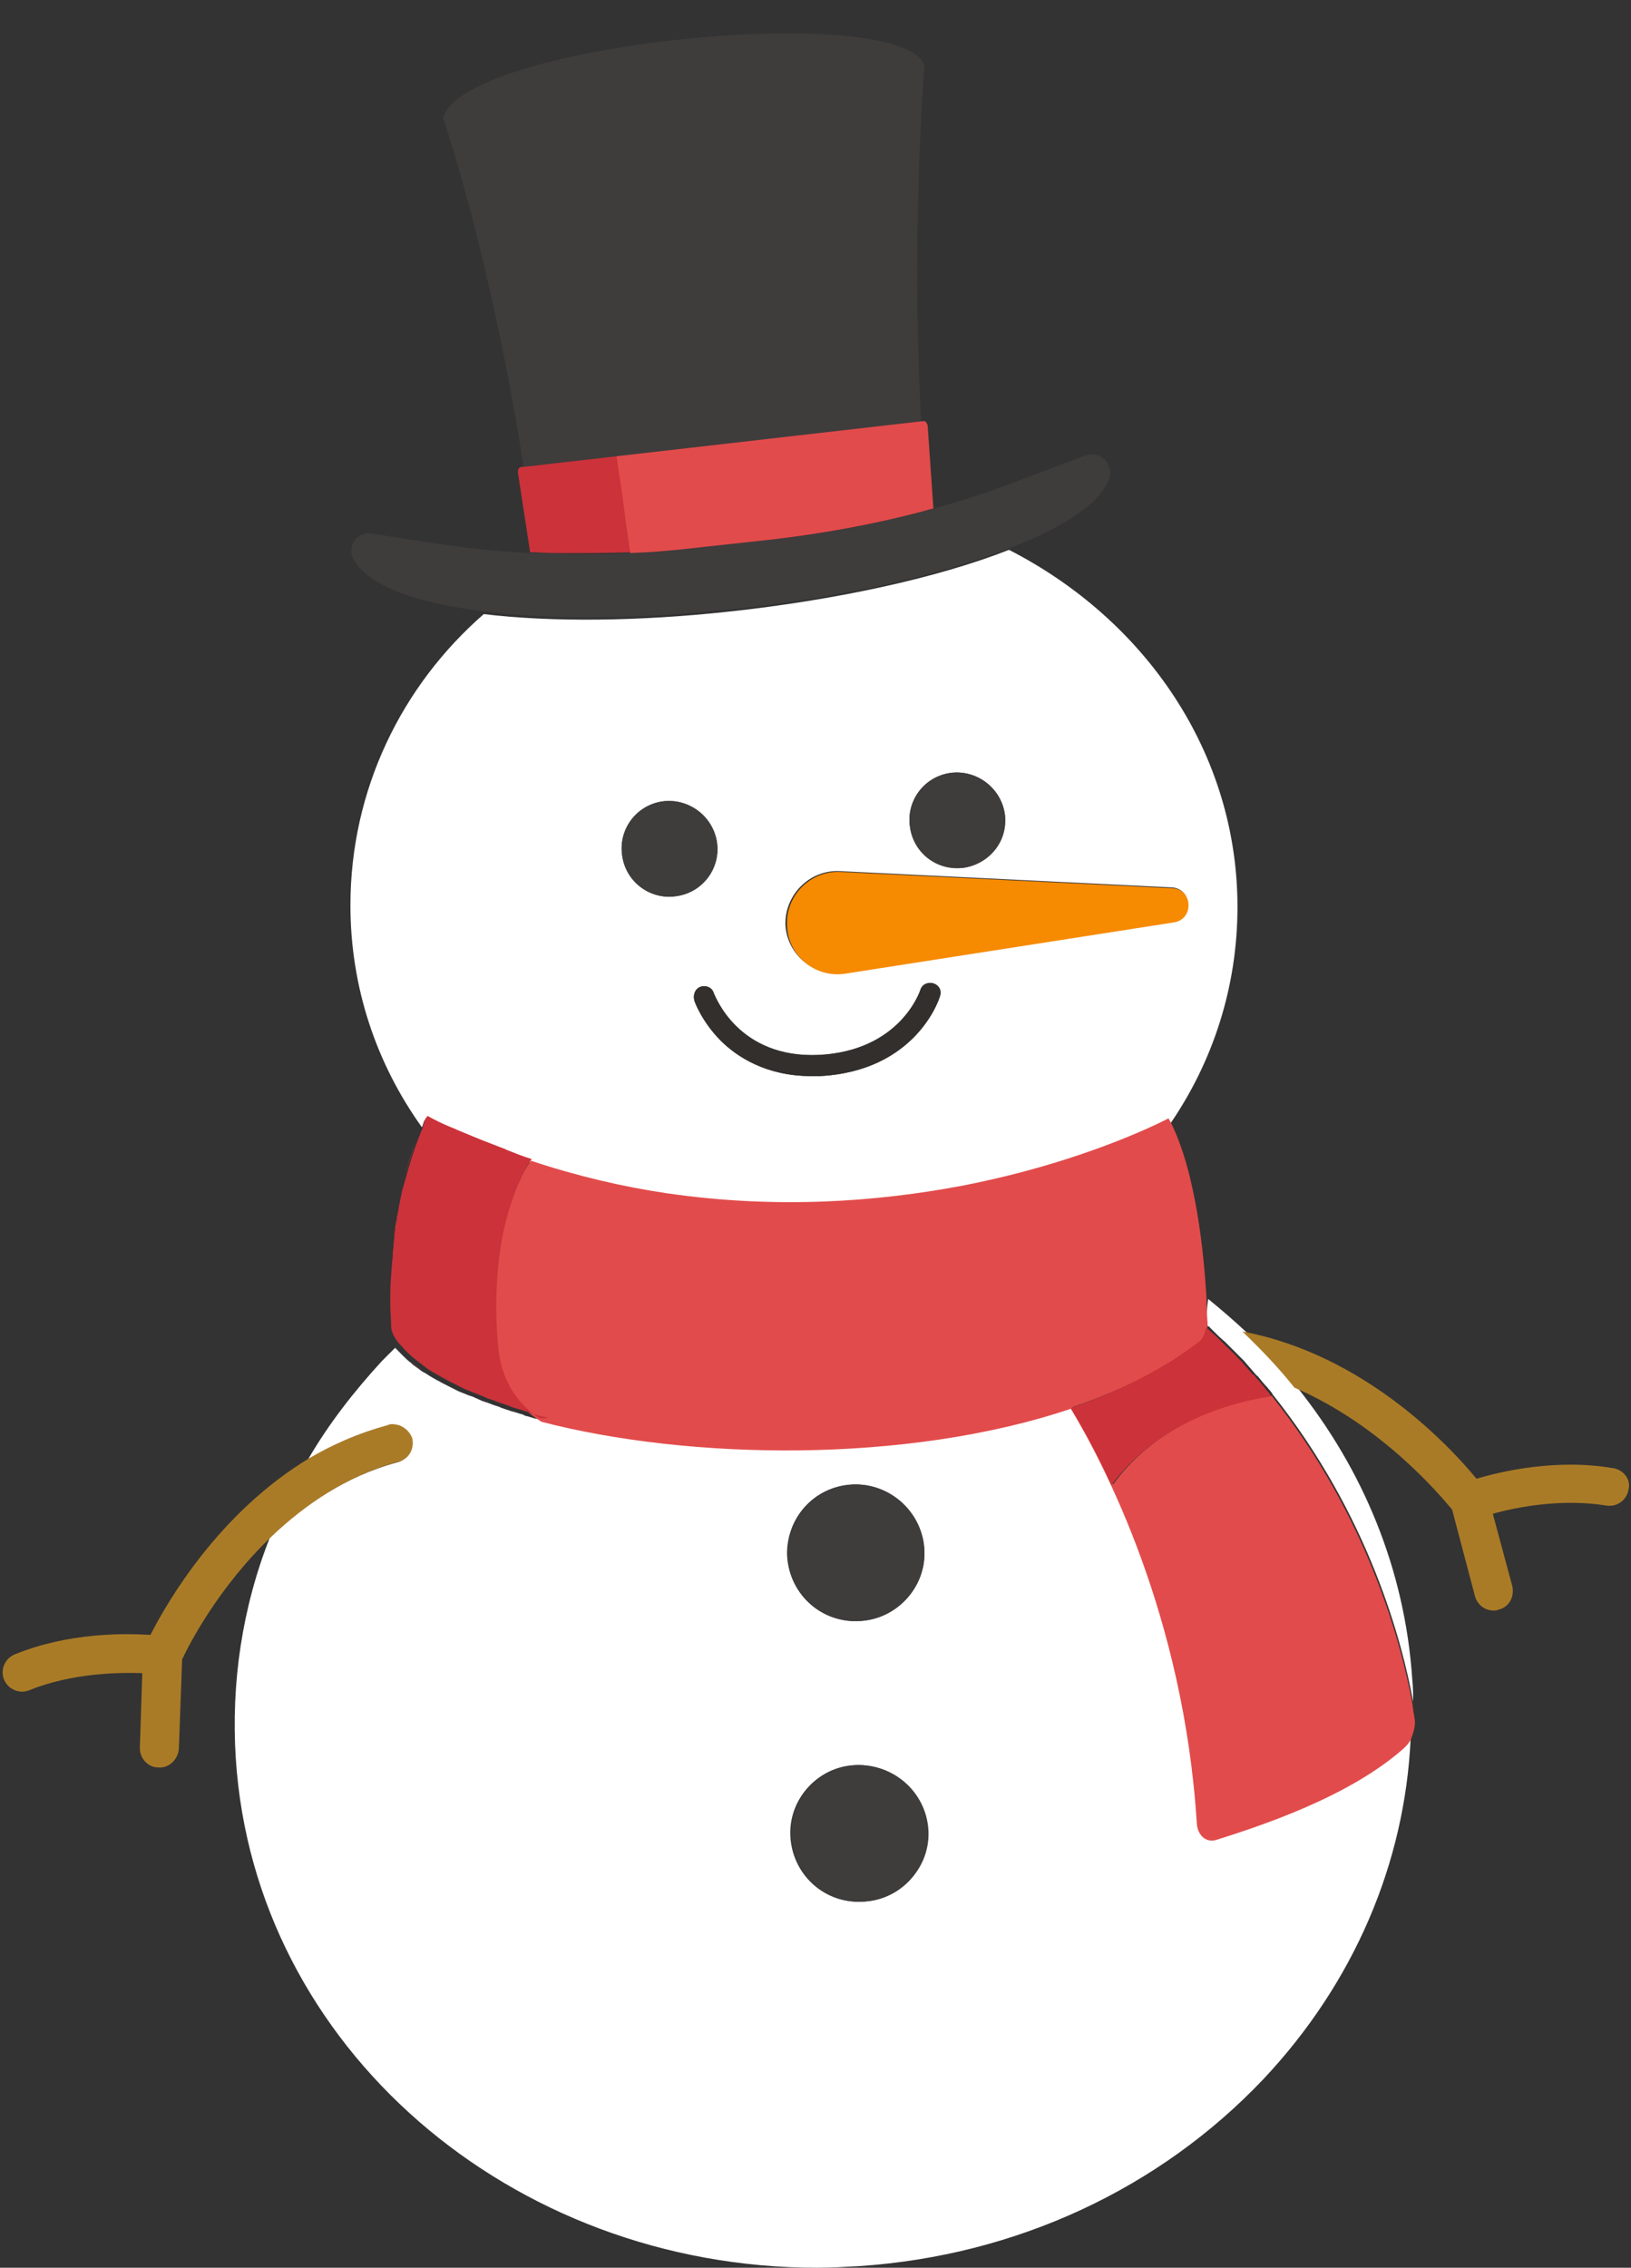 <?xml version="1.0" encoding="UTF-8"?><svg xmlns="http://www.w3.org/2000/svg" xmlns:xlink="http://www.w3.org/1999/xlink" height="278.8" preserveAspectRatio="xMidYMid meet" version="1.0" viewBox="-0.4 -4.1 200.6 278.8" width="200.6" zoomAndPan="magnify"><rect x="-0.4" y="-4.1" width="200.6" height="278.8" fill="#333333" stroke="none"/><g><g fill="#fff" id="change1_1"><path d="M148.1,158.6c0,0.1,0,0.2,0,0.3c0.1,0,0.1,0.1,0.2,0.1c0,0,0.1,0,0.1,0.1c0.1,0.1,0.2,0.2,0.3,0.3 c0.5,0.5,1,1,1.6,1.5c0.1,0.1,0.3,0.3,0.4,0.4c0.5,0.5,0.9,0.9,1.4,1.4c0.2,0.2,0.3,0.3,0.5,0.5c0.4,0.5,0.8,0.9,1.2,1.4 c0,0,0,0,0,0c0.2,0.2,0.3,0.4,0.5,0.5c0.4,0.5,0.8,1,1.2,1.4c0.1,0.2,0.3,0.3,0.4,0.5c0.1,0.1,0.2,0.2,0.2,0.3c0,0,0,0,0,0 c11.9,14.9,16,30.6,17.3,37.8c0-0.9,0-1.8-0.1-2.7c-0.9-13.6-6.1-25.9-14.2-36c-2-2.4-4.1-4.7-6.4-6.9c-1.4-1.3-2.9-2.6-4.5-3.9 C148,156.9,148,157.9,148.1,158.6z" fill="inherit"/><path d="M149.3,221.9c-1.3,0.4-2.3-0.7-2.4-2c-1.5-25.5-11.4-44.2-15.5-51c-20.2,6.9-47,6.4-65.1,1.6c0,0,0,0,0,0 c-0.1,0-0.3-0.1-0.4-0.1c-0.2,0-0.3-0.1-0.5-0.1c-0.3-0.1-0.7-0.2-1-0.3c-0.2,0-0.3-0.1-0.5-0.2c-0.5-0.1-0.9-0.3-1.4-0.4 c-0.3-0.1-0.6-0.2-0.9-0.3c-0.2-0.1-0.4-0.1-0.5-0.2c-0.3-0.1-0.6-0.2-0.9-0.3c-0.2-0.1-0.3-0.1-0.5-0.2c-0.3-0.1-0.6-0.2-0.9-0.3 c-0.1-0.1-0.3-0.1-0.4-0.2c-0.3-0.1-0.6-0.3-1-0.4c-0.1,0-0.2-0.1-0.3-0.1c-0.4-0.2-0.8-0.3-1.2-0.5c0,0,0,0,0,0 c-1.2-0.6-2.4-1.2-3.4-1.8c0,0,0,0,0,0c-0.3-0.2-0.6-0.4-1-0.6c0,0,0,0,0,0c-0.4-0.3-0.8-0.6-1.1-0.8c-0.1-0.1-0.1-0.1-0.2-0.2 c-0.8-0.6-1.4-1.3-2-1.9c-0.5,0.5-1.1,1.1-1.6,1.6c-3.5,3.8-6.6,7.8-9.1,12.1c2.9-1.7,6.1-3.2,9.7-4.1c0.5-0.1,0.9-0.1,1.3,0 c0.7,0.2,1.3,0.8,1.6,1.6c0.4,1.3-0.4,2.6-1.7,2.9c-6.3,1.7-11.5,5.3-15.6,9.2c-3.4,8.6-4.8,17.9-4.2,27.2 c2.3,35.5,33.9,62.6,71.5,62.6c1.7,0,3.4-0.1,5.2-0.2c19.3-1.3,36.9-9.5,49.7-23c11.1-11.8,17.4-26.5,18.1-41.9 c-0.2,0.4-0.5,0.7-0.8,1C165.7,216.5,154.6,220.2,149.3,221.9z M104.8,178.4c4.6,0,8.4,3.7,8.5,8.3c0.1,4.6-3.7,8.5-8.3,8.5 c-0.2,0-0.4,0-0.6,0c-4.4-0.2-7.9-3.8-8-8.3C96.4,182.2,100.1,178.4,104.8,178.4z M105.4,229.7c-0.2,0-0.4,0-0.6,0 c-4.4-0.2-7.9-3.8-8-8.3c-0.1-4.6,3.7-8.5,8.3-8.5c4.6,0,8.5,3.7,8.5,8.3C113.8,225.9,110.1,229.7,105.4,229.7z" fill="inherit"/><path d="M51.5,134.5c0-0.1,0.1-0.2,0.1-0.3c0,0,0,0,0,0c0-0.1,0.1-0.2,0.1-0.3c0,0,0,0,0,0c0-0.1,0.1-0.2,0.1-0.2 c0,0,0,0,0,0c0-0.1,0-0.1,0.1-0.1c0,0,0,0,0,0c0-0.1,0.1-0.1,0.1-0.1c1,0.5,2,0.9,2.9,1.4c0.2,0.1,0.4,0.2,0.7,0.3 c1,0.4,1.9,0.8,2.9,1.2c0,0,0,0,0,0c1,0.4,2.1,0.8,3.1,1.2c0.1,0,0.2,0.1,0.2,0.1c1,0.4,2,0.7,3,1.1c0,0,0,0,0,0 c5.7,1.9,11.3,3.2,16.7,4c13.7,2,26.1,1.1,36.2-0.9c15.6-3,25.5-8.3,25.5-8.3c0.1,0.2,0.2,0.4,0.3,0.5c5.3-7.7,8.3-16.9,8.3-26.7 c0-18.9-11.3-35.3-28.1-43.9c-8.9,3.5-21.5,6.2-34.5,7.6c-11.1,1.2-21.8,1.3-30.1,0.3C49,80.2,42.7,93,42.7,107.2 C42.7,117.3,45.9,126.7,51.5,134.5C51.5,134.5,51.5,134.5,51.5,134.5z M116.7,90.9c3.2-0.3,6.1,2,6.5,5.2c0.3,3.2-2,6.1-5.2,6.5 c-3.2,0.3-6.1-2-6.5-5.2C111.1,94.1,113.5,91.3,116.7,90.9z M102.9,103l40.8,2c2.5,0.1,2.8,3.8,0.2,4.2l-40.4,6.3 c-3.7,0.6-7.1-2.2-7.3-5.9C96.1,105.9,99.2,102.8,102.9,103z M100.3,125.6c9.9-0.5,12.4-7.7,12.5-8c0.2-0.7,0.9-1,1.6-0.8 c0.7,0.2,1.1,0.9,0.8,1.6c-0.1,0.4-3,9.2-14.8,9.8c-0.3,0-0.7,0-1,0c-5.6,0-9.2-2.4-11.2-4.4c-2.3-2.3-3.2-4.8-3.2-4.9 c-0.2-0.7,0.1-1.4,0.8-1.7c0.7-0.2,1.4,0.1,1.6,0.8C87.6,118.4,90.4,126,100.3,125.6z M81.3,94.4c3.2-0.3,6.1,2,6.5,5.2 c0.4,3.2-2,6.1-5.2,6.5c-3.2,0.4-6.1-2-6.5-5.2C75.7,97.7,78.1,94.8,81.3,94.4z" fill="inherit"/></g><g id="change2_1"><path d="M85.8,117.2c-0.7,0.2-1,1-0.8,1.7c0,0.1,0.9,2.5,3.2,4.9c2,2,5.6,4.4,11.2,4.4c0.3,0,0.7,0,1,0 c11.8-0.6,14.7-9.4,14.8-9.8c0.2-0.7-0.2-1.4-0.8-1.6c-0.7-0.2-1.4,0.2-1.6,0.8c-0.1,0.3-2.5,7.5-12.5,8 c-9.9,0.5-12.7-7.2-12.9-7.5C87.2,117.4,86.5,117,85.8,117.2z" fill="#322f2c"/></g><g fill="#aa7b27" id="change3_1"><path d="M198,176.4c-7-1.2-13.8,0.4-16.8,1.3c-3.3-4-13.8-15.3-28.8-18.1c2.3,2.2,4.5,4.5,6.4,6.9 c10.7,4.6,17.9,13.2,19.4,15l2.8,10.6c0.3,1.1,1.2,1.8,2.3,1.8c0.2,0,0.4,0,0.6-0.1c1.3-0.3,2-1.6,1.7-2.9l-2.4-8.9 c2.9-0.8,8.4-1.9,14-1c1.3,0.2,2.5-0.7,2.7-2C200.2,177.8,199.3,176.6,198,176.4z" fill="inherit"/><path d="M48.6,171.1c-0.4-0.1-0.9-0.2-1.3,0c-3.6,1-6.8,2.4-9.7,4.1c-11.1,6.7-17.4,17.6-19.5,21.7 c-3.2-0.2-10.1-0.3-16.7,2.4c-1.2,0.5-1.8,1.9-1.3,3.1s1.9,1.8,3.1,1.3c5.2-2.1,10.9-2.2,13.9-2.1l-0.3,9.2c0,1.3,1,2.4,2.3,2.4 c1.3,0.1,2.4-1,2.5-2.3l0.4-11c0.8-1.7,4.4-8.8,11-15.1c4.1-3.9,9.3-7.5,15.6-9.2c1.3-0.3,2-1.6,1.7-2.9 C50,171.9,49.3,171.3,48.6,171.1z" fill="inherit"/></g><g id="change4_1"><path d="M103.6,115.6l40.4-6.3c2.5-0.4,2.3-4.1-0.2-4.2l-40.8-2c-3.7-0.2-6.8,2.9-6.6,6.6 C96.5,113.4,99.9,116.2,103.6,115.6z" fill="#f68a00"/></g><g fill="#3f3c3c" id="change5_1"><path d="M104.4,195.2c0.2,0,0.4,0,0.6,0c4.6-0.1,8.4-3.9,8.3-8.5c-0.1-4.6-3.9-8.3-8.5-8.3c-4.6,0.1-8.4,3.9-8.3,8.5 C96.5,191.3,100.1,194.9,104.4,195.2z" fill="inherit"/><path d="M105.2,212.9c-4.6,0.1-8.4,3.9-8.3,8.5c0.1,4.5,3.6,8.1,8,8.3c0.2,0,0.4,0,0.6,0c4.6-0.1,8.4-3.9,8.3-8.5 C113.7,216.6,109.9,212.9,105.2,212.9z" fill="inherit"/><path d="M112.9,47.8c-1.3-23.4,0.4-43.9,0.4-43.9c-3.2-8-56.8-2.6-59.2,6.5c0,0,5.9,17.2,9.9,42.9L112.9,47.8z" fill="inherit"/><path d="M81.3,94.4c-3.2,0.3-5.6,3.2-5.2,6.5c0.3,3.2,3.2,5.6,6.5,5.2c3.2-0.3,5.6-3.2,5.2-6.5 C87.4,96.4,84.5,94.1,81.3,94.4z" fill="inherit"/><path d="M116.7,90.9c-3.2,0.3-5.6,3.2-5.2,6.5c0.3,3.2,3.2,5.6,6.5,5.2c3.2-0.4,5.6-3.2,5.2-6.5 C122.8,92.9,119.9,90.6,116.7,90.9z" fill="inherit"/><path d="M133.1,51.9l-7.4,2.8c-3.7,1.4-7.4,2.7-11.2,3.7c-0.2,0.1-0.5,0.1-0.7,0.2c-0.4,0.1-0.7,0.2-1.1,0.3 c-5.9,1.5-11.8,2.7-17.8,3.3l-10.1,1.1c-2.5,0.3-5.1,0.5-7.6,0.6c-2.6,0.1-5.3,0.2-7.9,0.1c-1.2,0-2.5-0.1-3.7-0.1 c-0.2,0-0.5,0-0.7,0c-3.9-0.2-7.9-0.6-11.8-1.2l-7.8-1.2c-1.8-0.3-3.1,1.6-2.2,3.2c1.9,3.3,7.9,5.4,16.3,6.4 c8.3,1,19,0.9,30.1-0.3c12.9-1.3,25.6-4.1,34.5-7.6c6.7-2.6,11.2-5.6,12.1-8.7C136.5,52.8,134.8,51.3,133.1,51.9z" fill="inherit"/></g><g fill="#e24b4b" id="change6_1"><path d="M75.4,52c0.4,2.9,0.8,5.7,1.2,8.6c0.2,1.1,0.3,2.2,0.5,3.3c2.5-0.1,5.1-0.3,7.6-0.6l10.1-1.1 c6-0.7,12-1.8,17.8-3.3c0.4-0.1,0.7-0.2,1.1-0.3c0.2-0.1,0.5-0.1,0.7-0.2l-0.7-10.1c0-0.2-0.1-0.3-0.2-0.5 c-0.1-0.1-0.3-0.2-0.4-0.1l-0.2,0L64,53.3l-0.2,0l0.2,0L75.4,52z" fill="inherit"/><path d="M173.6,207.3c-0.1-0.6-0.2-1.2-0.3-2c-1.3-7.1-5.4-22.9-17.3-37.8c-7.8,1.2-15,4.7-19.5,10.9 c-1.9-4.2-3.7-7.4-5-9.5c5-1.7,9.5-3.8,13.5-6.5c0.7-0.5,1.4-1,2.1-1.5c0.6-0.4,0.9-1.1,1-1.8c0,0,0-0.1,0-0.1c0,0,0,0,0,0 c0-0.1,0-0.2,0-0.3c0-0.7-0.1-1.7-0.1-2.9c-0.3-5.7-1.3-15.7-4.4-21.9c-0.1-0.2-0.2-0.4-0.3-0.5c0,0-9.9,5.3-25.5,8.3 c-10.1,1.9-22.5,2.9-36.2,0.9c-5.4-0.8-11-2.1-16.7-4c-0.9,1.2-2.1,3.6-3,7c-0.5,1.7-0.8,3.7-1.1,6c-0.3,3-0.4,6.4,0,10.3 c0.3,3.3,2,6.5,4.8,8.4c0.2,0.1,0.4,0.3,0.6,0.4c18.1,4.7,44.9,5.2,65.1-1.6c4.1,6.8,13.9,25.5,15.5,51c0.1,1.4,1.1,2.4,2.4,2 c5.4-1.7,16.4-5.3,23.1-11.3c0.3-0.3,0.6-0.6,0.8-1C173.5,208.8,173.7,208,173.6,207.3z" fill="inherit"/><path d="M154.1,165.3c-0.2-0.2-0.3-0.4-0.5-0.5c0,0,0,0,0,0c0,0,0,0,0,0C153.8,164.9,154,165.1,154.1,165.3z" fill="inherit"/><path d="M47,156.4C47,156.4,47,156.4,47,156.4c0-0.2,0-0.5,0-0.8C47,155.9,47,156.1,47,156.4z" fill="inherit"/><path d="M49.2,140.9c0.6-2,1.2-3.7,1.6-4.9C50.4,137.3,49.8,139,49.2,140.9z" fill="inherit"/><path d="M47.2,151.8c-0.1,1.2-0.2,2.4-0.2,3.6C47,154.1,47.1,152.9,47.2,151.8z" fill="inherit"/><path d="M56.1,166.9c-1.2-0.6-2.4-1.2-3.4-1.8C53.7,165.7,54.9,166.3,56.1,166.9z" fill="inherit"/><path d="M50.5,163.6c0.4,0.3,0.7,0.6,1.1,0.8c-0.5-0.3-0.9-0.7-1.3-1C50.4,163.5,50.4,163.5,50.5,163.6z" fill="inherit"/></g><g fill="#cc323a" id="change7_1"><path d="M75.4,52L64,53.3l-0.2,0c-0.2,0-0.3,0.1-0.4,0.2c-0.1,0.1-0.1,0.3-0.1,0.5l1.5,9.8c0.2,0,0.5,0,0.7,0 c1.2,0.1,2.5,0.1,3.7,0.1c2.6,0,5.3,0,7.9-0.1c-0.2-1.1-0.3-2.2-0.5-3.3C76.3,57.7,75.9,54.9,75.4,52z" fill="inherit"/><path d="M155.7,167.2c-0.1-0.2-0.3-0.3-0.4-0.5c-0.4-0.5-0.8-1-1.2-1.4c-0.2-0.2-0.3-0.4-0.5-0.5c0,0,0,0,0,0 c-0.4-0.5-0.8-0.9-1.2-1.4c-0.2-0.2-0.3-0.3-0.5-0.5c-0.4-0.5-0.9-0.9-1.4-1.4c-0.1-0.1-0.3-0.3-0.4-0.4c-0.5-0.5-1-1-1.6-1.5 c-0.1-0.1-0.2-0.2-0.3-0.3c0,0-0.1,0-0.1-0.1c-0.1,0-0.1-0.1-0.2-0.1c0,0,0,0,0,0c0,0,0,0.1,0,0.1c-0.1,0.7-0.4,1.4-1,1.8 c-0.7,0.5-1.4,1-2.1,1.5c-3.9,2.6-8.5,4.8-13.5,6.5c1.3,2.1,3.1,5.3,5,9.5c4.5-6.1,11.7-9.7,19.5-10.9c0,0,0,0,0,0 C155.9,167.4,155.8,167.3,155.7,167.2z" fill="inherit"/><path d="M65.7,170.1c-2.8-1.9-4.5-5-4.8-8.4c-0.4-3.9-0.3-7.3,0-10.3c0.2-2.3,0.6-4.3,1.1-6c0.9-3.4,2.1-5.8,3-7 c0,0,0,0,0,0c-1-0.3-2-0.7-3-1.1c-0.1,0-0.2-0.1-0.2-0.1c-1-0.4-2.1-0.8-3.1-1.2c0,0,0,0,0,0c-1-0.4-1.9-0.8-2.9-1.2 c-0.2-0.1-0.4-0.2-0.7-0.3c-1-0.4-2-0.9-2.9-1.4c0,0,0,0-0.1,0.1c0,0,0,0,0,0c0,0,0,0.1-0.1,0.1c0,0,0,0,0,0 c0,0.1-0.1,0.1-0.1,0.2c0,0,0,0,0,0c0,0.1-0.1,0.2-0.1,0.3c0,0,0,0,0,0c0,0.1-0.1,0.2-0.1,0.3c0,0,0,0,0,0c0,0,0,0,0,0 c0,0.1-0.1,0.2-0.1,0.4c0,0,0,0,0,0.1c-0.1,0.1-0.1,0.3-0.2,0.4c0,0,0,0,0,0c-0.1,0.2-0.1,0.3-0.2,0.5c0,0,0,0,0,0 c-0.5,1.3-1.1,3-1.6,4.9c-0.2,0.7-0.4,1.4-0.6,2.1c0,0,0,0,0,0.1c-0.1,0.3-0.1,0.6-0.2,0.9c0,0,0,0.1,0,0.1 c-0.1,0.3-0.1,0.6-0.2,0.9c0,0.1,0,0.1,0,0.2c-0.1,0.3-0.1,0.6-0.2,0.9c0,0.1,0,0.1,0,0.2c-0.1,0.3-0.1,0.6-0.2,0.9 c0,0.1,0,0.1,0,0.2c0,0.3-0.1,0.6-0.1,0.9c0,0.1,0,0.1,0,0.2c0,0.3-0.1,0.6-0.1,0.9c0,0.1,0,0.1,0,0.2c0,0.3-0.1,0.6-0.1,1 c0,0.1,0,0.1,0,0.2c0,0.4-0.1,0.7-0.1,1.1c0,0,0,0.1,0,0.1c-0.1,1.2-0.2,2.4-0.2,3.6c0,0.1,0,0.2,0,0.3c0,0.3,0,0.6,0,0.8 c0,0.9,0.1,1.8,0.1,2.7c0,0.6,0.3,1.3,0.7,1.8c0.1,0.2,0.3,0.4,0.5,0.6c0.6,0.7,1.2,1.3,2,1.9c0.4,0.3,0.9,0.7,1.3,1c0,0,0,0,0,0 c0.3,0.2,0.6,0.4,1,0.6c0,0,0,0,0,0c1,0.6,2.2,1.2,3.4,1.8c0,0,0,0,0,0c0.4,0.2,0.8,0.3,1.2,0.5c0.1,0,0.2,0.1,0.3,0.1 c0.3,0.1,0.6,0.3,1,0.4c0.1,0.1,0.3,0.1,0.4,0.2c0.3,0.1,0.6,0.2,0.9,0.3c0.2,0.1,0.3,0.1,0.5,0.2c0.3,0.1,0.6,0.2,0.9,0.3 c0.2,0.1,0.4,0.1,0.5,0.2c0.3,0.1,0.6,0.2,0.9,0.3c0.5,0.1,0.9,0.3,1.4,0.4c0.2,0.1,0.3,0.1,0.5,0.2c0.3,0.1,0.7,0.2,1,0.3 c0.2,0,0.3,0.1,0.5,0.1c0.1,0,0.3,0.1,0.4,0.1c0,0,0,0,0,0C66.1,170.4,65.9,170.2,65.7,170.1z" fill="inherit"/></g></g></svg>